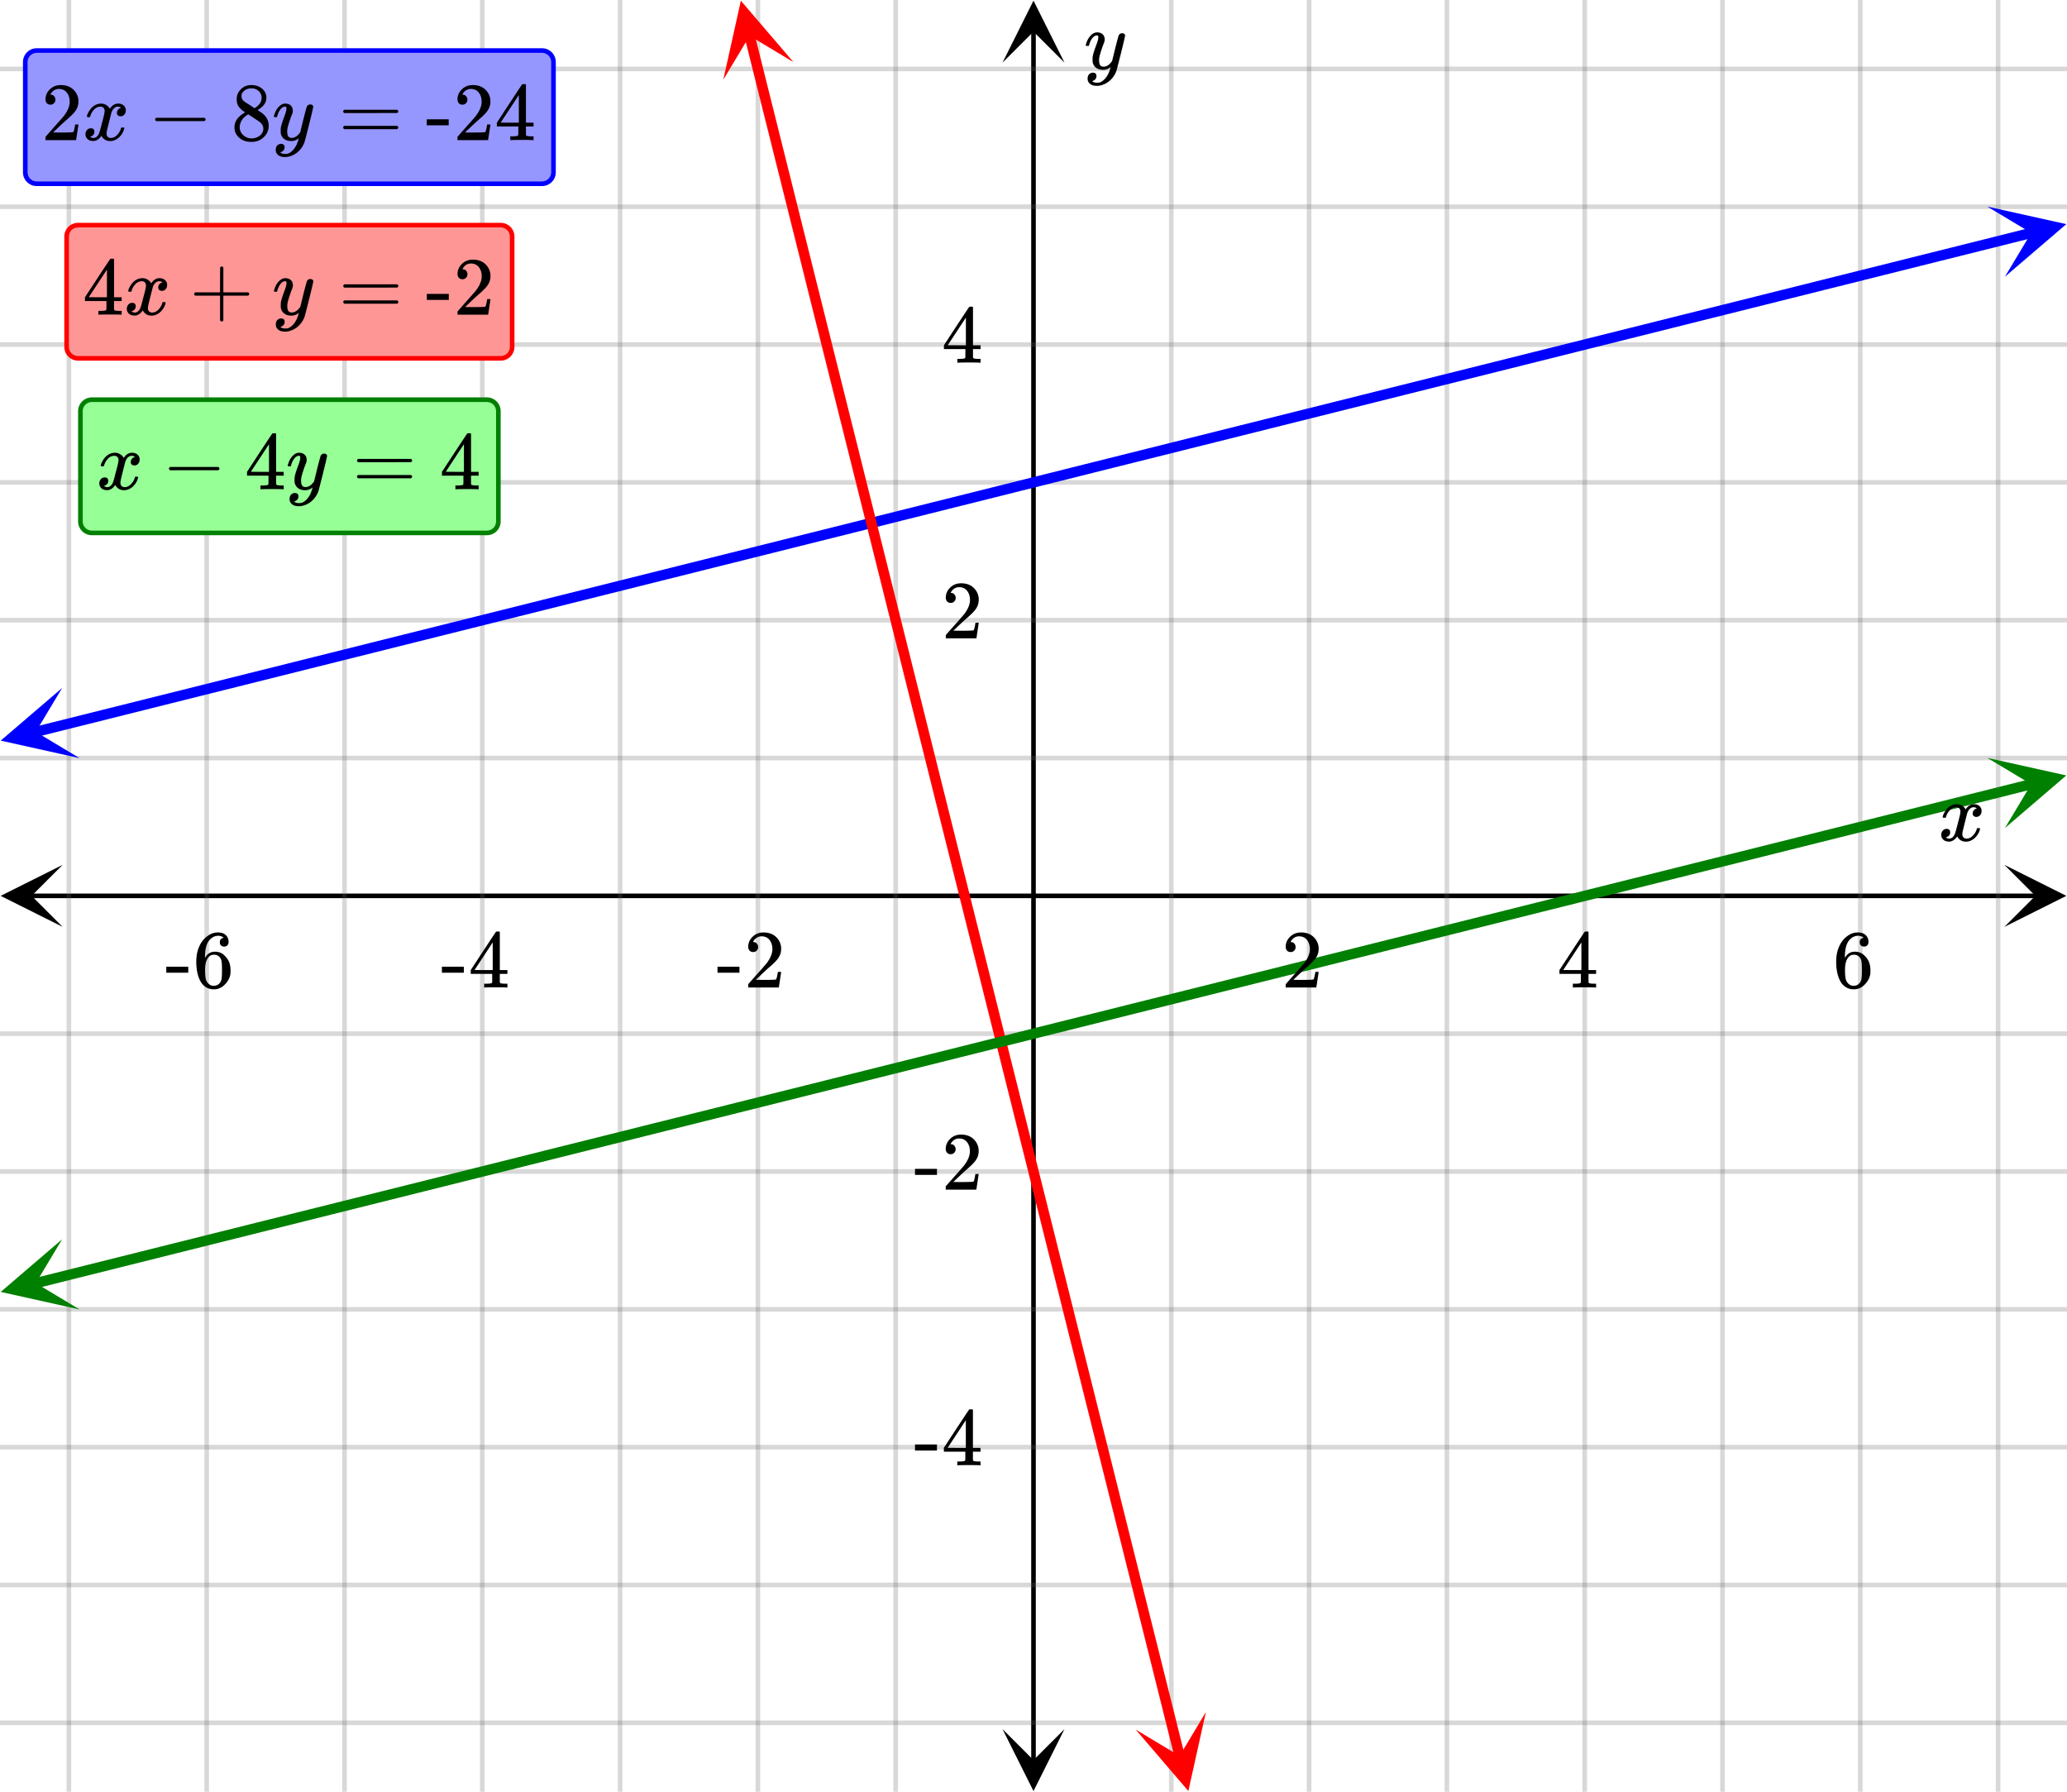 <svg xmlns="http://www.w3.org/2000/svg" width="450" height="390" viewBox="0 0 450 390"><defs><clipPath id="a"><path d="M.137 188.25H14V202H.137zm0 0"/></clipPath><clipPath id="b"><path d="M436.363 188.25H450V202h-13.637zm0 0"/></clipPath><clipPath id="c"><path d="M218.25 376H232v13.863h-13.75zm0 0"/></clipPath><clipPath id="d"><path d="M218.25 0H232v13.637h-13.75zm0 0"/></clipPath><clipPath id="e"><path d="M0 149h18v17H0zm0 0"/></clipPath><clipPath id="f"><path d="M-1.758 153.57l34.38-8.593 8.597 34.378-34.383 8.598zm0 0"/></clipPath><clipPath id="g"><path d="M432 44h18v17h-18zm0 0"/></clipPath><clipPath id="h"><path d="M432.656 44.969l34.38-8.594 8.597 34.379-34.38 8.594zm0 0"/></clipPath><clipPath id="i"><path d="M157 0h16v18h-16zm0 0"/></clipPath><clipPath id="j"><path d="M168.93-1.758l8.593 34.38-34.378 8.597-8.598-34.383zm0 0"/></clipPath><clipPath id="k"><path d="M247 372h16v18h-16zm0 0"/></clipPath><clipPath id="l"><path d="M262.531 372.656l8.594 34.38-34.379 8.597-8.594-34.38zm0 0"/></clipPath><clipPath id="m"><path d="M0 269h18v17H0zm0 0"/></clipPath><clipPath id="n"><path d="M-1.758 273.57l34.38-8.593 8.597 34.378-34.383 8.598zm0 0"/></clipPath><clipPath id="o"><path d="M432 164h18v17h-18zm0 0"/></clipPath><clipPath id="p"><path d="M432.656 164.969l34.38-8.594 8.597 34.379-34.38 8.594zm0 0"/></clipPath></defs><path fill="#fff" d="M0 0h450v390H0z"/><path d="M6.75 194.5h436.5v1H6.75zm0 0"/><g clip-path="url(#a)"><path d="M13.637 188.25L.137 195l13.5 6.75-6.75-6.75zm0 0"/></g><g clip-path="url(#b)"><path d="M436.363 188.25l13.5 6.75-13.5 6.75 6.75-6.75zm0 0"/></g><path d="M255 0v390M285 0v390M315 0v390M345 0v390M375 0v390M405 0v390M435 0v390M195 0v390M165 0v390M135 0v390M105 0v390M75 0v390M45 0v390M15 0v390"/><path d="M255.5 0v390c0 .277-.223.5-.5.5a.498.498 0 0 1-.5-.5V0c0-.277.223-.5.5-.5s.5.223.5.5zm30 0v390c0 .277-.223.5-.5.5a.498.498 0 0 1-.5-.5V0c0-.277.223-.5.5-.5s.5.223.5.5zm30 0v390c0 .277-.223.5-.5.5a.498.498 0 0 1-.5-.5V0c0-.277.223-.5.5-.5s.5.223.5.5zm30 0v390c0 .277-.223.5-.5.5a.498.498 0 0 1-.5-.5V0c0-.277.223-.5.5-.5s.5.223.5.5zm30 0v390c0 .277-.223.5-.5.5a.498.498 0 0 1-.5-.5V0c0-.277.223-.5.5-.5s.5.223.5.5zm30 0v390c0 .277-.223.5-.5.5a.498.498 0 0 1-.5-.5V0c0-.277.223-.5.5-.5s.5.223.5.5zm30 0v390c0 .277-.223.5-.5.5a.498.498 0 0 1-.5-.5V0c0-.277.223-.5.5-.5s.5.223.5.5zm-240 0v390c0 .277-.223.5-.5.5a.498.498 0 0 1-.5-.5V0c0-.277.223-.5.5-.5s.5.223.5.5zm-30 0v390c0 .277-.223.5-.5.5a.498.498 0 0 1-.5-.5V0c0-.277.223-.5.5-.5s.5.223.5.5zm-30 0v390c0 .277-.223.5-.5.5a.498.498 0 0 1-.5-.5V0c0-.277.223-.5.5-.5s.5.223.5.5zm-30 0v390c0 .277-.223.5-.5.5a.498.498 0 0 1-.5-.5V0c0-.277.223-.5.5-.5s.5.223.5.5zm-30 0v390c0 .277-.223.5-.5.5a.498.498 0 0 1-.5-.5V0c0-.277.223-.5.5-.5s.5.223.5.5zm-30 0v390c0 .277-.223.5-.5.5a.498.498 0 0 1-.5-.5V0c0-.277.223-.5.5-.5s.5.223.5.5zm-30 0v390c0 .277-.223.5-.5.5a.498.498 0 0 1-.5-.5V0c0-.277.223-.5.5-.5s.5.223.5.5zm0 0" fill="#666" fill-opacity=".251"/><path d="M224.5 383.25V6.75h1v376.5zm0 0"/><g clip-path="url(#c)"><path d="M218.25 376.363l6.75 13.5 6.75-13.5-6.75 6.75zm0 0"/></g><g clip-path="url(#d)"><path d="M218.25 13.637L225 .137l6.75 13.5-6.75-6.75zm0 0"/></g><path d="M0 165h450M0 135h450M0 105h450M0 75h450M0 45h450M0 15h450M0 225h450M0 255h450M0 285h450M0 315h450M0 345h450M0 375h450"/><path d="M0 164.5h450c.277 0 .5.223.5.5s-.223.5-.5.5H0a.498.498 0 0 1-.5-.5c0-.277.223-.5.5-.5zm0-30h450c.277 0 .5.223.5.5s-.223.5-.5.5H0a.498.498 0 0 1-.5-.5c0-.277.223-.5.5-.5zm0-30h450c.277 0 .5.223.5.5s-.223.5-.5.5H0a.498.498 0 0 1-.5-.5c0-.277.223-.5.5-.5zm0-30h450c.277 0 .5.223.5.5s-.223.5-.5.5H0a.498.498 0 0 1-.5-.5c0-.277.223-.5.5-.5zm0-30h450c.277 0 .5.223.5.5s-.223.5-.5.5H0a.498.498 0 0 1-.5-.5c0-.277.223-.5.5-.5zm0-30h450c.277 0 .5.223.5.5s-.223.5-.5.5H0a.498.498 0 0 1-.5-.5c0-.277.223-.5.5-.5zm0 210h450c.277 0 .5.223.5.5s-.223.5-.5.5H0a.498.498 0 0 1-.5-.5c0-.277.223-.5.5-.5zm0 30h450c.277 0 .5.223.5.5s-.223.5-.5.5H0a.498.498 0 0 1-.5-.5c0-.277.223-.5.5-.5zm0 30h450c.277 0 .5.223.5.5s-.223.5-.5.5H0a.498.498 0 0 1-.5-.5c0-.277.223-.5.5-.5zm0 30h450c.277 0 .5.223.5.5s-.223.5-.5.5H0a.498.498 0 0 1-.5-.5c0-.277.223-.5.5-.5zm0 30h450c.277 0 .5.223.5.5s-.223.5-.5.5H0a.498.498 0 0 1-.5-.5c0-.277.223-.5.5-.5zm0 30h450c.277 0 .5.223.5.5s-.223.5-.5.5H0a.498.498 0 0 1-.5-.5c0-.277.223-.5.5-.5zm0 0" fill="#666" fill-opacity=".251"/><path d="M7.367 158.25l2.918-.73.274 1.09-.274-1.09 5.836-1.461.274 1.093-.274-1.093 2.918-.727h-.004.004l2.914-.73.274 1.09-.274-1.09 2.918-.73 2.918-.727 2.918-.73.273 1.089-.273-1.09 2.918-.73.273 1.093-.273-1.093 2.918-.73 2.918-.727 2.918-.73.273 1.089-.273-1.09 5.836-1.46.27 1.093-.27-1.094 2.914-.726 2.918-.73.273 1.089-.273-1.09 2.918-.73 2.918-.727 2.918-.73.273 1.09-.273-1.09 5.836-1.461.273 1.093-.273-1.093 2.918-.727 2.918-.73.273 1.09-.273-1.09 2.918-.73 2.918-.727-.004-.004.004.004 2.914-.73.273 1.089-.273-1.09 5.836-1.46 2.918-.727 2.918-.73.273 1.089-.273-1.09 2.918-.73.273 1.093-.273-1.093 2.917-.73 2.918-.727 2.918-.73.27 1.09-.27-1.09 2.918-.731.27 1.094-.27-1.094 2.914-.727v-.004.004l2.918-.73.274 1.09-.274-1.09 5.836-1.461 2.918-.727 2.918-.73.274 1.09-.274-1.09 5.836-1.461.274 1.094-.274-1.094 2.918-.727h-.004.004l2.918-.73.27 1.09-.27-1.09 2.914-.73 2.918-.727.274 1.09-.274-1.09 5.836-1.461.274 1.09-.274-1.09 2.918-.73 2.918-.727 2.918-.73.273 1.09-.273-1.09 5.836-1.462.273 1.094-.273-1.094 2.918-.726h-.004.004l2.914-.73.273 1.09-.273-1.09 2.918-.731 2.918-.727.273 1.09-.273-1.09 8.754-2.191.273 1.094-.273-1.094 2.918-.727 2.918-.73.273 1.09-.273-1.09 5.836-1.461.27 1.094-.27-1.094 2.914-.727 2.918-.73.273 1.09-.273-1.09 2.918-.73 2.918-.727 2.918-.73.273 1.09-.273-1.09 5.836-1.462.273 1.094-.273-1.094 2.918-.726 2.918-.73.273 1.09-.273-1.09 2.917-.731h-.003.004l2.917-.727.27 1.09-.27-1.09 2.915-.73 5.835-1.461.274 1.094-.274-1.094 2.918-.727 2.918-.73.274 1.09-.274-1.09 5.836-1.461.274 1.094-.274-1.094 2.918-.727 2.918-.73.27 1.09-.27-1.09 2.918-.73 2.914-.727 8.754-2.191 2.918-.727 8.754-2.191 2.918-.727 2.918-.73 2.914-.73 2.918-.727 8.754-2.192 2.918-.726 8.754-2.192 2.918-.726 2.914-.73 2.918-.731 2.918-.727 8.754-2.191 2.918-.727 8.754-2.191 2.914-.727 5.836-1.46 2.918-.727 8.753-2.192 2.918-.726 5.836-1.461 2.918-.727 2.914-.73 5.836-1.461 2.918-.727.274 1.09-.274-1.09 5.836-1.46.274 1.093-.274-1.094 2.918-.73 2.918-.727 2.918-.73.27 1.09-.27-1.09 2.918-.73h-.004.004l2.914-.727.274 1.09-.274-1.09 5.836-1.461.274 1.09-.274-1.09 2.918-.73 2.918-.727.274 1.09-.274-1.09 8.754-2.192.273 1.094-.273-1.094 2.918-.726h-.004.004l2.918-.73.27 1.09-.27-1.09 2.914-.731 2.918-.727a1.126 1.126 0 0 1 1.367.817 1.127 1.127 0 0 1-.82 1.363l-2.918.73-.274-1.09.274 1.09-5.836 1.461-.274-1.093.274 1.093-2.918.727h.004-.004l-2.914.73-.274-1.09.274 1.09-2.918.73-2.918.727-2.918.73-.273-1.089.273 1.09-5.836 1.46-.273-1.093.273 1.094-2.918.726-2.918.73-.273-1.089.273 1.09-5.836 1.46-.27-1.093.27 1.094-2.914.726-5.836 1.461-.273-1.093.273 1.093-2.918.727-2.918.73-.273-1.09.273 1.09-5.836 1.461-2.918.727-5.836 1.46-2.918.727-2.914.73-5.836 1.462-2.918.726-8.753 2.192-2.918.726-5.836 1.461-2.914.727-8.754 2.191-2.918.727-8.754 2.191-2.918.727-2.918.73-2.914.73-2.918.727-8.754 2.192-2.918.726-8.754 2.192-2.918.726-2.914.73-2.918.731-2.918.727-8.754 2.191-2.918.727-8.754 2.191-.27-1.094.27 1.094-2.914.727-2.918.73-.273-1.09.273 1.09-2.918.73-2.918.727-.273-1.09.273 1.09-8.754 2.192-.273-1.094.273 1.094-2.918.726-2.918.73-.273-1.09.273 1.09-2.917.731h.003-.004l-2.917.727-.27-1.09.27 1.09-2.915.73-2.917.73-.274-1.09.274 1.09-2.918.731-2.918.727-2.918.73-.274-1.09.274 1.09-5.836 1.461-.274-1.094.274 1.094-2.918.727-2.918.73-.27-1.09.27 1.09-2.918.73h.004-.004l-2.914.727-.274-1.09.274 1.09-8.754 2.191-.274-1.093.274 1.093-2.918.727-2.918.73-.274-1.09.274 1.09-5.836 1.461-.274-1.093.274 1.093-2.918.727h.004-.004l-2.918.73-.27-1.09.27 1.09-2.914.73-2.918.727-2.918.73-.273-1.089.273 1.09-5.836 1.46-.273-1.093.273 1.094-2.918.726-2.918.73-.273-1.089.273 1.09-5.836 1.46-.273-1.093.273 1.094-2.918.726h.004-.004l-2.914.73-.273-1.089.273 1.09-2.918.73-2.918.727-.273-1.09.273 1.09-8.754 2.191-2.918.727-.273-1.09.273 1.09-8.754 2.191-.27-1.093.27 1.093-2.914.727-.273-1.09.273 1.09-5.836 1.46-2.918.727-.273-1.09.273 1.09-5.835 1.461-.274-1.093.273 1.093-2.917.73-2.918.727-.274-1.09.274 1.09-5.836 1.461h.004-.004l-2.918.727-.27-1.09.27 1.09-2.914.73-5.836 1.461-2.918.727-.274-1.09.274 1.09-2.918.73-.274-1.09.274 1.09-5.836 1.461-.274-1.094.274 1.094-2.918.727-5.836 1.46h.004-.004l-2.914.727-.274-1.09.274 1.09-2.918.73-.274-1.09.274 1.09-5.836 1.462-2.918.726-.273-1.09.273 1.09-8.754 2.192-.273-1.094.273 1.094-2.918.726h.004-.004l-2.918.73-.27-1.09.27 1.09-2.914.731-2.918.727a1.126 1.126 0 0 1-1.367-.817 1.127 1.127 0 0 1 .82-1.363zm0 0" fill="#00f"/><g clip-path="url(#e)"><g clip-path="url(#f)" clip-rule="evenodd"><path d="M13.523 149.754L.153 161.21l17.19 3.82-9.55-5.73zm0 0" fill="#00f"/></g></g><g clip-path="url(#g)"><g clip-path="url(#h)" clip-rule="evenodd"><path d="M432.656 44.969l17.192 3.82-13.371 11.457 5.73-9.547zm0 0" fill="#00f"/></g></g><path d="M164.25 7.367l1.258 5.031.629 2.512.629 2.516-1.09.273 1.09-.273.629 2.515-1.09.274 1.09-.274.628 2.516-1.09.273 1.09-.273.63 2.516.628 2.511-1.09.274 1.09-.274 1.258 5.032-1.094.273 1.094-.273 1.887 7.547-1.094.269 1.094-.27.629 2.512 2.515 10.063-1.093.27 1.093-.27.625 2.511.63 2.516-1.09.273 1.09-.273 1.257 5.031-1.09.274 1.09-.274 1.258 5.032.629 2.511 1.258 5.032-1.09.273 1.09-.273 1.257 5.03-1.09.27 1.09-.27.63 2.513 2.515 10.062-1.094.273 1.094-.273.629 2.512 2.515 10.062-1.093.274 1.093-.274.625 2.516.63 2.512.628 2.515-1.09.274 1.09-.274 1.887 7.547.629 2.512 1.887 7.547-1.09.273 1.09-.273 1.257 5.03.63 2.513-1.09.273 1.09-.273 1.257 5.03-1.094.274 1.094-.273 1.258 5.031-1.094.27 1.094-.27.629 2.512.629 2.515-1.094.274 1.094-.274 1.886 7.547-1.093.274 1.093-.274.625 2.512h.004-.004l.63 2.516-1.09.273 1.09-.273 1.257 5.03-1.09.274 1.09-.273 1.258 5.031-1.09.27 1.09-.27.629 2.512 1.258 5.031-1.09.274 1.09-.274 1.258 5.031-1.09.27 1.09-.27.628 2.512.63 2.516-1.09.273 1.09-.273 1.257 5.031-1.094.273 1.094-.273 1.258 5.031-1.094.27 1.094-.274 1.887 7.547-1.094.274 1.094-.274 1.257 5.031-1.093.27 1.094-.27.625 2.512c.003 0 .003 0 0 0l.628 2.516-1.09.273 1.09-.273 1.258 5.031-1.09.274 1.09-.274.63 2.516.628 2.511.629 2.516-1.09.273 1.09-.273 1.258 5.031-1.09.274 1.09-.274 1.258 5.032-1.09.27 1.09-.27.628 2.511.63 2.516-1.09.273 1.09-.273 1.886 7.547-1.094.27 1.094-.27.629 2.511 1.258 5.032-1.094.273 1.094-.273 1.258 5.031.625 2.512h.004-.004l.629 2.515-1.09.274 1.09-.274 1.886 7.547-1.09.274 1.09-.274.63 2.516.628 2.512 1.258 5.03-1.09.274 1.09-.273.629 2.515-1.09.274 1.09-.274.629 2.516.629 2.512-1.09.273 1.09-.273 2.515 10.062-1.094.274 1.094-.274.63 2.516-1.095.27 1.094-.27.629 2.512 1.258 5.03-1.094.274 1.094-.273 1.258 5.031v-.004.004l.625 2.512-1.09.273 1.09-.273.629 2.515-1.09.274 1.09-.274 1.886 7.547-1.09.274 1.09-.274.63 2.512 1.257 5.031-1.09.274 1.09-.274.629 2.516-1.09.273 1.09-.273 1.258 5.031v-.004.004l.629 2.512-1.09.273 1.09-.273 2.515 10.062-1.094.27 1.094-.27.63 2.512 1.257 5.031-1.094.274 1.094-.274 1.258 5.032.625 2.515.004-.004-.004.004.629 2.512a1.126 1.126 0 0 1-.817 1.367 1.127 1.127 0 0 1-1.363-.82l-.629-2.516 1.09-.273-1.09.273-.629-2.515-.629-2.512-1.258-5.031 1.09-.274-1.09.274-.628-2.516 1.09-.273-1.09.273-.63-2.516-.628-2.511 1.09-.274-1.09.274-2.516-10.063 1.094-.273-1.094.273-.629-2.515 1.094-.27-1.094.27-.629-2.512-1.257-5.031 1.093-.274-1.094.274-1.257-5.032v.004-.004l-.625-2.511 1.09-.274-1.09.274-.63-2.516 1.09-.274-1.09.274-1.886-7.547 1.09-.273-1.09.273-.629-2.516-.629-2.511-.629-2.516 1.09-.273-1.09.273-.629-2.516 1.09-.273-1.09.273-1.257-5.03v.003-.004l-.63-2.512 1.09-.273-1.09.274-2.515-10.063 1.094-.273-1.094.273-.629-2.512-1.258-5.031 1.094-.273-1.094.273-1.257-5.031-.625-2.516-.004.004.004-.004-.63-2.512 1.09-.273-1.09.273-.628-2.515 1.09-.274-1.09.274-1.258-5.031 1.09-.274-1.09.274-.629-2.516-.629-2.512-1.258-5.031 1.09-.273-1.09.273-.629-2.516 1.09-.273-1.09.273-1.257-5.03-.63-2.513 1.09-.273-1.09.273-1.257-5.03 1.094-.274-1.094.273-1.258-5.031 1.094-.27-1.094.27-.629-2.512-.629-2.515 1.094-.274-1.094.274-1.886-7.547 1.093-.274-1.093.274-.625-2.512h-.004.004l-.63-2.516 1.09-.273-1.09.273-1.257-5.03 1.09-.274-1.09.273-1.258-5.031 1.09-.27-1.09.27-.629-2.512-1.258-5.031 1.09-.274-1.09.274-1.258-5.031 1.09-.27-1.09.27-.628-2.512-.63-2.516 1.09-.273-1.09.273-1.257-5.031 1.094-.273-1.094.273-1.258-5.031 1.094-.27-1.094.274-1.887-7.547 1.094-.274-1.094.274-1.257-5.031 1.093-.27-1.094.27-.625-2.512c-.003 0-.003 0 0 0l-.628-2.516 1.09-.273-1.09.273-1.258-5.031 1.09-.274-1.09.274-.63-2.516-.628-2.511-.629-2.516 1.09-.273-1.09.273-1.258-5.031 1.09-.274-1.09.274-1.258-5.032 1.09-.27-1.09.27-.628-2.511-.63-2.516 1.09-.273-1.09.273-1.886-7.547 1.094-.27-1.094.27-.629-2.511-.629-2.516 1.094-.274-1.094.274-1.887-7.547-.625-2.512-.629-2.515 1.09-.274-1.09.274-2.515-10.063v.004-.004l-.63-2.512 1.09-.273-1.09.273-1.886-7.546 1.09-.274-1.09.274-.629-2.516-.629-2.512-3.144-12.578 1.094-.27-1.094.27-.629-2.512-2.516-10.062-.625-2.512h-.004.004l-.629-2.515 1.09-.274-1.09.274-1.886-7.547-.63-2.512 1.09-.273-1.09.273-1.886-7.547 1.09-.273-1.09.273-1.258-5.031 1.09-.27-1.09.27-.629-2.512-1.257-5.031 1.093-.274-1.093.274-1.258-5.031 1.094-.27-1.094.27-.63-2.512-1.257-5.031 1.094-.274-1.094.274-1.258-5.032-.625-2.515 1.09-.27-1.09.27-.629-2.512a1.126 1.126 0 0 1 .817-1.367 1.127 1.127 0 0 1 1.363.82zm0 0" fill="red"/><g clip-path="url(#i)"><g clip-path="url(#j)" clip-rule="evenodd"><path d="M172.746 13.523L161.29.153l-3.82 17.19 5.73-9.55zm0 0" fill="red"/></g></g><g clip-path="url(#k)"><g clip-path="url(#l)" clip-rule="evenodd"><path d="M262.531 372.656l-3.82 17.192-11.457-13.371 9.547 5.73zm0 0" fill="red"/></g></g><path d="M7.367 278.25l2.918-.73.274 1.09-.274-1.09 5.836-1.461.274 1.093-.274-1.093 2.918-.727 2.914-.73 2.918-.73 2.918-.727 8.754-2.192.273 1.094-.273-1.094 2.918-.726.273 1.09-.273-1.09 8.754-2.192.27 1.094-.27-1.094 2.914-.726 5.836-1.461.273 1.093-.273-1.093 2.918-.727.273 1.09-.273-1.09 8.754-2.191.273 1.093-.273-1.093 2.918-.727 5.836-1.46h-.004.004l2.918-.727.27 1.09-.27-1.09 2.914-.73.273 1.089-.273-1.09 5.836-1.46 2.918-.727 8.753-2.192.274 1.094-.274-1.094 2.918-.726 2.918-.73.27 1.09-.27-1.09 2.918-.731.27 1.094-.27-1.094 2.914-.727v-.004.004l2.918-.73.274 1.09-.274-1.09 5.836-1.461 2.918-.727 2.918-.73.274 1.09-.274-1.09 5.836-1.461 2.918-.727.27 1.09-.27-1.09 2.918-.73 2.914-.73 2.918-.727c0-.004 0-.004 0 0l2.918-.73.274 1.09-.274-1.09 5.836-1.462 2.918-.726 2.918-.73.273 1.09-.273-1.09 5.836-1.462 2.918-.726.27 1.09-.27-1.09 2.914-.73.273 1.09-.273-1.09 2.918-.731 2.918-.727 2.918-.73.273 1.09-.273-1.09 5.836-1.461 2.918-.727.273 1.09-.273-1.09 8.754-2.191h-.004.004l2.914-.727.273 1.09-.273-1.09 5.836-1.46 2.918-.727 2.918-.73.273 1.09-.273-1.09 5.836-1.462 2.918-.726.273 1.09-.273-1.09 2.918-.73.273 1.09-.273-1.09 2.917-.731h-.003.004l2.917-.727-.003-.004.003.004 2.915-.73.273 1.09-.273-1.09 5.835-1.461 2.918-.727.274 1.09-.274-1.09 8.754-2.191 2.918-.727.274 1.09-.274-1.09 2.918-.73h-.004.004l2.918-.73.27 1.093-.27-1.093 2.914-.727v-.004.004l2.918-.73.274 1.09-.274-1.09 5.836-1.461 2.918-.727.274 1.09-.274-1.09 5.836-1.46.274 1.093-.274-1.094 2.918-.73 2.918-.727.27 1.09-.27-1.09 2.918-.73h-.004.004l2.914-.73 2.918-.727.274 1.09-.274-1.09 5.836-1.461.273 1.09-.273-1.09 2.918-.73 2.918-.727.273 1.09-.273-1.09 5.836-1.461.273 1.093-.273-1.093 2.918-.73 2.918-.727.27 1.09-.27-1.09 2.914-.73 2.918-.731 2.918-.727.273 1.09-.273-1.09 5.836-1.46.273 1.093-.273-1.094 2.918-.73 2.918-.727.273 1.09-.273-1.09 8.754-2.191.27 1.093-.27-1.093 2.914-.727 2.918-.73.273 1.09-.273-1.09 2.918-.73 2.918-.727.273 1.09-.273-1.09 5.836-1.461.273 1.093-.274-1.093 2.918-.73 2.918-.727.274 1.09-.274-1.09 5.836-1.461h-.004.004l2.918-.727.27 1.09-.27-1.09 2.914-.73 2.918-.73.274 1.09-.274-1.09 2.918-.731 2.918-.727.274 1.09-.274-1.09 8.754-2.191.274 1.094-.274-1.094 2.918-.727 2.918-.73.27 1.09-.27-1.09 2.918-.73h-.004.004l2.914-.727.274 1.09-.274-1.09 5.836-1.461.274 1.09-.274-1.09 2.918-.73 2.918-.727.274 1.09-.274-1.09 8.754-2.192.273 1.094-.273-1.094 2.918-.726h-.004.004l2.918-.73.27 1.09-.27-1.09 2.914-.731 2.918-.727a1.126 1.126 0 0 1 1.367.817 1.127 1.127 0 0 1-.82 1.363l-2.918.73-.274-1.09.274 1.09-5.836 1.461-.274-1.093.274 1.093-2.918.727h.004-.004l-2.914.73-.274-1.09.274 1.09-2.918.73-2.918.727-2.918.73-.273-1.089.273 1.09-5.836 1.46-.273-1.093.273 1.094-2.918.726-2.918.73-.273-1.089.273 1.09-5.836 1.46-.27-1.093.27 1.094-2.914.726-2.918.73-.273-1.089.273 1.09-2.918.73-.273-1.093.273 1.093-2.918.727-2.918.73-.273-1.09.273 1.09-5.836 1.461-.273-1.093.273 1.093-2.918.727-2.918.73-.273-1.09.273 1.09-2.918.73-2.918.727.004.004-.004-.004-2.914.73-.273-1.089.273 1.09-5.836 1.46-.273-1.093.273 1.094-2.918.726-2.918.73-.273-1.089.273 1.09-5.835 1.46-.274-1.093.274 1.094-2.918.726-2.918.73-.27-1.09.27 1.09-2.918.731-.27-1.094.27 1.094-2.914.727v.004-.004l-2.918.73-.274-1.09.274 1.09-5.836 1.461-.274-1.094.274 1.094-2.918.727-2.918.73-.274-1.09.274 1.09-5.836 1.461-2.918.727-.27-1.09.27 1.09-2.918.73h.004-.004l-2.914.73-.274-1.093.274 1.094-2.918.726c0 .004 0 .004 0 0l-2.918.73-.274-1.09.274 1.09-5.836 1.462-.274-1.094.274 1.094-2.918.726-2.918.73-.273-1.09.273 1.09-2.918.731-.273-1.094.273 1.094-2.918.73-2.918.727-.27-1.09.27 1.09-2.914.73-2.918.731-.273-1.094.273 1.094-2.918.727-2.918.73-.273-1.09.273 1.09-5.836 1.461-2.918.727-.273-1.09.273 1.09-5.836 1.46-.273-1.093.273 1.094-2.918.73h.004-.004l-2.914.727-.273-1.09.273 1.09-5.836 1.46-2.918.727-2.918.73-.273-1.09.273 1.09-5.836 1.462-2.918.726-.273-1.09.273 1.09-2.918.73-.273-1.09.273 1.09-2.917.731h.003-.004l-2.917.727.003.004-.003-.004-2.915.73-.273-1.09.273 1.09-5.835 1.461-2.918.727-.274-1.09.274 1.09-8.754 2.191-2.918.727-.274-1.09.274 1.09-5.836 1.46-2.914.727v.004-.004l-2.918.73-.274-1.09.274 1.09-5.836 1.461-2.918.727-.274-1.09.274 1.09-2.918.73-.274-1.09.274 1.09-5.836 1.461-2.918.727-.27-1.09.27 1.09-2.918.73-2.914.73-2.918.727-.274-1.09.274 1.09-8.754 2.192-2.918.726-.273-1.09.273 1.09-8.754 2.192-2.918.726-.27-1.09.27 1.09-2.914.73-2.918.731-2.918.727-.273-1.09.273 1.09-8.754 2.191-2.918.727-.273-1.09.273 1.09-8.754 2.191-.27-1.093.27 1.093-2.914.727-2.918.73-.273-1.09.273 1.09-2.918.73-2.918.727-5.835 1.461-.274-1.093.273 1.093-2.917.73-2.918.727-2.918.73-.274-1.09.274 1.09-2.918.731-2.918.727-.27-1.09.27 1.09-2.914.73-5.836 1.461-.274-1.094.274 1.094-2.918.727-5.836 1.46-.274-1.093.274 1.094-2.918.73-.274-1.094.274 1.094-2.918.727-5.836 1.46-.27-1.093.27 1.094-2.914.726v.004-.004l-5.836 1.461-.274-1.09.274 1.09-2.918.73-.274-1.093.274 1.094-2.918.726-8.754 2.192-2.918.726h.004-.004l-2.918.73-.27-1.09.27 1.09-2.914.731-.273-1.094.273 1.094-2.918.727a1.126 1.126 0 0 1-1.367-.817 1.127 1.127 0 0 1 .82-1.363zm0 0" fill="green"/><g clip-path="url(#m)"><g clip-path="url(#n)" clip-rule="evenodd"><path d="M13.523 269.754L.153 281.21l17.19 3.82-9.55-5.73zm0 0" fill="green"/></g></g><g clip-path="url(#o)"><g clip-path="url(#p)" clip-rule="evenodd"><path d="M432.656 164.969l17.192 3.82-13.371 11.457 5.73-9.547zm0 0" fill="green"/></g></g><path d="M423.047 178c-.074-.074-.11-.14-.11-.203.051-.324.239-.738.563-1.25.563-.844 1.27-1.332 2.125-1.469.168-.02.293-.031.375-.031.418 0 .8.105 1.156.32.356.215.61.48.766.805.156-.2.254-.324.297-.375.437-.5.949-.75 1.531-.75.488 0 .887.14 1.195.422.309.281.461.625.461 1.031 0 .375-.105.688-.32.938-.215.25-.492.375-.836.375a.814.814 0 0 1-.563-.196.67.67 0 0 1-.218-.523c0-.551.3-.934.906-1.14 0-.013-.066-.052-.203-.126-.113-.074-.285-.11-.516-.11a.936.936 0 0 0-.344.048c-.457.187-.796.582-1.015 1.187-.031.094-.203.762-.516 2.008-.312 1.246-.48 1.945-.5 2.101a2.243 2.243 0 0 0-.062.532c0 .293.082.52.25.687.168.168.39.25.672.25.5 0 .957-.215 1.367-.64.41-.426.691-.895.836-1.407.031-.125.066-.195.101-.21.035-.016.133-.024.29-.024.23 0 .343.047.343.14 0 .012-.015.079-.047.204-.199.738-.613 1.386-1.25 1.937-.562.45-1.156.672-1.781.672-.844 0-1.48-.379-1.906-1.14-.356.542-.801.902-1.344 1.078a1.76 1.76 0 0 1-.469.047c-.687 0-1.176-.25-1.469-.75a1.322 1.322 0 0 1-.187-.72c0-.355.11-.66.328-.913a1.05 1.05 0 0 1 .828-.383c.52 0 .781.254.781.766 0 .437-.214.761-.64.968-.02.012-.05.024-.086.04a1.046 1.046 0 0 0-.094.046c-.027.016-.043.024-.055.024l-.046.015c0 .031.09.082.265.156.145.063.301.094.469.094.438 0 .813-.27 1.125-.812.125-.219.355-1 .688-2.344.074-.27.152-.574.242-.914.09-.34.152-.598.195-.774.043-.175.066-.285.078-.328.063-.324.094-.558.094-.703 0-.281-.078-.508-.235-.68-.156-.171-.375-.257-.656-.257-.543 0-1.011.207-1.406.625a3.462 3.462 0 0 0-.828 1.437c-.02.106-.047.168-.078.188-.031.02-.13.031-.297.031zm0 0M280.984 207.23c.329 0 .579-.109.782-.328.203-.203.296-.453.296-.75a1.13 1.13 0 0 0-.28-.765.907.907 0 0 0-.735-.328c-.047 0-.078 0-.078-.016s.015-.047.047-.11c.046-.078.078-.14.109-.187.438-.625 1-.937 1.688-.937.75 0 1.328.265 1.734.796.422.532.625 1.204.625 1.985 0 .922-.39 1.922-1.203 3.015-.375.47-1.219 1.422-2.516 2.875-1 1.125-1.5 1.704-1.515 1.72-.032.03-.032.171-.032.405v.344h6.672v-.047l.5-3.297v-.062h-.719v.062c-.109.672-.203 1.094-.25 1.22-.062.234-.125.359-.171.374-.125.063-1.125.094-3.016.094l-1.36-.016 1.063-1.015a46.51 46.51 0 0 1 1.797-1.657c1.015-.875 1.703-1.562 2.031-2.062.422-.61.625-1.266.625-1.969 0-.172 0-.375-.031-.594a3.58 3.58 0 0 0-1.25-2.187c-.672-.563-1.531-.828-2.563-.828-.921 0-1.703.297-2.359.922-.64.61-.969 1.36-.969 2.218 0 .313.094.579.281.797.188.22.454.328.797.328zm0 0M347.313 214.95h.171v-.829h-.53c-.579-.016-.923-.062-1.017-.14a.417.417 0 0 1-.109-.22V211.98h1.656v-.828h-1.656v-8.28l-.11-.11h-.327c-.235 0-.36.015-.375.031-.032.016-.954 1.406-2.797 4.203l-2.719 4.156v.828h4.672v.891c0 .625-.016.953-.016.984-.062.094-.125.157-.219.172-.125.047-.437.078-.953.094h-.562v.828h.156c.172-.031.985-.047 2.422-.047 1.375 0 2.156.016 2.313.047zm-3.032-3.798h-1.984l-1.969-.015 3.953-6zm0 0M405.719 204.121c-.563.11-.844.422-.844.969 0 .297.078.531.25.687a.98.98 0 0 0 .703.266c.281 0 .516-.094.688-.281.171-.172.265-.422.265-.719 0-.64-.219-1.156-.64-1.531-.422-.375-.985-.547-1.688-.547-.75 0-1.453.219-2.11.672-.812.547-1.452 1.297-1.906 2.281-.453.969-.687 2.094-.687 3.39 0 1.907.36 3.422 1.063 4.547.53.782 1.25 1.266 2.125 1.438.187.031.39.047.625.047.28 0 .515-.016.718-.063.625-.14 1.203-.468 1.719-1.015.61-.625.969-1.282 1.125-2 .063-.235.078-.5.078-.766v-.328c0-.703-.125-1.344-.375-1.922a3.952 3.952 0 0 0-.703-1.016 3.592 3.592 0 0 0-.86-.734c-.421-.234-.906-.344-1.452-.344-.844 0-1.516.36-2 1.078l-.141.235-.031-.063c0-1.656.28-2.859.859-3.64.563-.719 1.266-1.078 2.094-1.078.484.03.86.187 1.125.437zm-.797 4.328c.187.25.297.547.344.906.046.344.078.86.078 1.547v.578c0 .657-.031 1.157-.078 1.5-.047.36-.157.657-.344.907-.328.453-.797.687-1.406.687-.391 0-.735-.125-1.016-.375a2.158 2.158 0 0 1-.625-.922c-.14-.406-.203-1.156-.203-2.218 0-1.313.281-2.25.875-2.844.281-.281.64-.406 1.078-.406.531 0 .969.203 1.297.64zm0 0M156.203 211.73h4.781v-1.312h-4.78zm7.766-4.5c.328 0 .578-.109.781-.328.203-.203.297-.453.297-.75a1.13 1.13 0 0 0-.281-.765.907.907 0 0 0-.735-.328c-.047 0-.078 0-.078-.016s.016-.047.047-.11c.047-.078.078-.14.11-.187.437-.625 1-.937 1.687-.937.75 0 1.328.265 1.734.796.422.532.625 1.204.625 1.985 0 .922-.39 1.922-1.203 3.015-.375.47-1.219 1.422-2.516 2.875-1 1.125-1.5 1.704-1.515 1.72-.031.03-.031.171-.031.405v.344h6.672v-.047l.5-3.297v-.062h-.72v.062c-.109.672-.202 1.094-.25 1.22-.062.234-.124.359-.171.374-.125.063-1.125.094-3.016.094l-1.36-.016 1.063-1.015a46.51 46.51 0 0 1 1.797-1.657c1.016-.875 1.703-1.562 2.031-2.062.422-.61.625-1.266.625-1.969 0-.172 0-.375-.03-.594a3.58 3.58 0 0 0-1.25-2.187c-.673-.563-1.532-.828-2.563-.828-.922 0-1.703.297-2.36.922-.64.61-.968 1.36-.968 2.218 0 .313.093.579.28.797.188.22.454.328.798.328zm0 0M96.203 211.73h4.781v-1.312h-4.78zm14.094 3.22h.172v-.829h-.531c-.579-.016-.922-.062-1.016-.14a.417.417 0 0 1-.11-.22V211.98h1.657v-.828h-1.656v-8.28l-.11-.11h-.328c-.234 0-.36.015-.375.031-.031.016-.953 1.406-2.797 4.203l-2.719 4.156v.828h4.672v.891c0 .625-.015.953-.015.984-.063.094-.125.157-.22.172-.124.047-.437.078-.952.094h-.563v.828h.156c.172-.031.985-.047 2.422-.047 1.375 0 2.157.016 2.313.047zm-3.031-3.798h-1.985l-1.969-.015 3.954-6zm0 0M36.203 211.73h4.781v-1.312h-4.78zm12.5-7.609c-.562.11-.844.422-.844.969 0 .297.078.531.25.687a.98.98 0 0 0 .703.266c.282 0 .516-.094.688-.281.172-.172.266-.422.266-.719 0-.64-.22-1.156-.641-1.531-.422-.375-.984-.547-1.688-.547-.75 0-1.453.219-2.109.672-.812.547-1.453 1.297-1.906 2.281-.453.969-.688 2.094-.688 3.39 0 1.907.36 3.422 1.063 4.547.531.782 1.25 1.266 2.125 1.438.187.031.39.047.625.047.281 0 .516-.016.719-.063.625-.14 1.203-.468 1.718-1.015.61-.625.97-1.282 1.125-2 .063-.235.078-.5.078-.766v-.328c0-.703-.124-1.344-.374-1.922a3.952 3.952 0 0 0-.704-1.016 3.592 3.592 0 0 0-.859-.734c-.422-.234-.906-.344-1.453-.344-.844 0-1.516.36-2 1.078l-.14.235-.032-.063c0-1.656.281-2.859.86-3.64.562-.719 1.265-1.078 2.093-1.078.484.03.86.187 1.125.437zm-.797 4.328c.188.25.297.547.344.906.047.344.078.86.078 1.547v.578c0 .657-.031 1.157-.078 1.5-.047.36-.156.657-.344.907-.328.453-.797.687-1.406.687-.39 0-.734-.125-1.016-.375a2.158 2.158 0 0 1-.625-.922c-.14-.406-.203-1.156-.203-2.218 0-1.313.282-2.25.875-2.844.282-.281.64-.406 1.078-.406.532 0 .97.203 1.297.64zm0 0M244.313 7.234c.175 0 .324.047.445.141.12.094.18.219.18.375s-.293 1.418-.883 3.781c-.59 2.364-.926 3.66-1.008 3.89a4.988 4.988 0 0 1-.938 1.626c-.425.5-.922.89-1.484 1.172-.645.312-1.25.468-1.813.468-.917 0-1.535-.285-1.859-.859-.113-.168-.172-.406-.172-.719 0-.406.11-.722.328-.953.262-.23.528-.343.797-.343.531 0 .797.25.797.75 0 .449-.207.769-.625.968a.84.84 0 0 1-.101.055c-.036.016-.067.027-.086.039a.093.093 0 0 1-.047.016l-.063.03c.043.063.168.142.375.235.2.063.39.094.578.094h.141c.207 0 .363-.012.469-.031.457-.137.89-.442 1.297-.922.406-.48.718-1.05.937-1.719.137-.394.203-.629.203-.703 0-.012-.011-.008-.039.008a.534.534 0 0 0-.101.086c-.45.324-.942.484-1.485.484-.613 0-1.12-.144-1.515-.437-.395-.293-.653-.704-.766-1.235a5.999 5.999 0 0 1-.016-.57c0-.285.012-.508.032-.664.082-.512.359-1.39.828-2.64.261-.708.39-1.204.39-1.485 0-.168-.011-.285-.039-.352-.027-.066-.097-.101-.21-.101h-.094c-.27 0-.532.129-.782.39-.386.387-.683.957-.89 1.72a.197.197 0 0 1-.016.062.288.288 0 0 1-.023.054l-.024.032c-.011.015-.031.023-.062.023h-.485c-.074-.074-.109-.129-.109-.164s.02-.121.063-.258c.25-.844.625-1.496 1.125-1.953.406-.387.832-.578 1.28-.578.5 0 .903.137 1.204.414.3.277.453.66.453 1.148-.02.23-.035.356-.047.375 0 .075-.094.332-.281.782-.488 1.332-.781 2.308-.875 2.921a4.09 4.09 0 0 0-.016.422c0 .457.07.809.211 1.047.14.239.403.36.79.36.28 0 .542-.075.788-.22.246-.144.43-.284.555-.421.125-.137.285-.324.484-.563 0-.011.028-.132.086-.367.059-.234.145-.586.258-1.054.113-.47.223-.918.328-1.344.457-1.793.715-2.735.766-2.828.156-.324.41-.485.766-.485zm0 0M206.984 131.23c.328 0 .578-.109.782-.328.203-.203.297-.453.297-.75a1.13 1.13 0 0 0-.282-.765.907.907 0 0 0-.734-.328c-.047 0-.078 0-.078-.016s.015-.047.047-.11c.047-.078.078-.14.109-.187.438-.625 1-.937 1.688-.937.75 0 1.328.265 1.734.796.422.532.625 1.204.625 1.985 0 .922-.39 1.922-1.203 3.015-.375.47-1.219 1.422-2.516 2.875-1 1.125-1.5 1.704-1.516 1.72-.03.03-.03.171-.03.405v.344h6.671v-.047l.5-3.297v-.062h-.719v.062c-.109.672-.203 1.094-.25 1.22-.062.234-.125.359-.172.374-.125.063-1.125.094-3.015.094l-1.36-.016 1.063-1.015a46.51 46.51 0 0 1 1.797-1.657c1.016-.875 1.703-1.562 2.031-2.062.422-.61.625-1.266.625-1.969 0-.172 0-.375-.031-.594a3.58 3.58 0 0 0-1.25-2.187c-.672-.563-1.531-.828-2.563-.828-.922 0-1.703.297-2.359.922-.64.61-.969 1.36-.969 2.218 0 .313.094.579.281.797.188.22.454.328.797.328zm0 0M213.313 78.95h.171v-.829h-.53c-.579-.016-.923-.062-1.017-.14a.417.417 0 0 1-.109-.22V75.98h1.656v-.828h-1.656v-8.28l-.11-.11h-.327c-.235 0-.36.015-.375.031-.032.016-.953 1.406-2.797 4.203l-2.719 4.156v.828h4.672v.891c0 .625-.016.953-.016.984-.062.094-.125.157-.219.172-.125.047-.437.078-.953.094h-.562v.828h.156c.172-.031.984-.047 2.422-.047 1.375 0 2.156.016 2.313.047zm-3.032-3.798h-1.984l-1.969-.015 3.953-6zm0 0M199.203 255.73h4.781v-1.312h-4.78zm7.766-4.5c.328 0 .578-.109.781-.328.203-.203.297-.453.297-.75a1.13 1.13 0 0 0-.281-.765.907.907 0 0 0-.735-.328c-.047 0-.078 0-.078-.016s.016-.047.047-.11c.047-.078.078-.14.11-.187.437-.625 1-.937 1.687-.937.75 0 1.328.265 1.734.796.422.532.625 1.204.625 1.985 0 .922-.39 1.922-1.203 3.015-.375.47-1.219 1.422-2.516 2.875-1 1.125-1.5 1.704-1.515 1.72-.031.03-.031.171-.031.405v.344h6.672v-.047l.5-3.297v-.062h-.72v.062c-.109.672-.202 1.094-.25 1.22-.062.234-.124.359-.171.374-.125.063-1.125.094-3.016.094l-1.36-.016 1.063-1.015a46.51 46.51 0 0 1 1.797-1.657c1.016-.875 1.703-1.562 2.031-2.062.422-.61.625-1.266.625-1.969 0-.172 0-.375-.03-.594a3.58 3.58 0 0 0-1.25-2.187c-.673-.563-1.532-.828-2.563-.828-.922 0-1.703.297-2.36.922-.64.61-.968 1.36-.968 2.218 0 .313.093.579.28.797.188.22.454.328.798.328zm0 0M199.203 315.73h4.781v-1.312h-4.78zm14.094 3.22h.172v-.829h-.531c-.579-.016-.922-.062-1.016-.14a.417.417 0 0 1-.11-.22V315.98h1.657v-.828h-1.656v-8.28l-.11-.11h-.328c-.234 0-.36.015-.375.031-.031.016-.953 1.406-2.797 4.203l-2.719 4.156v.828h4.672v.891c0 .625-.015.953-.015.984-.063.094-.125.157-.22.172-.124.047-.437.078-.952.094h-.563v.828h.156c.172-.031.985-.047 2.422-.047 1.375 0 2.157.016 2.313.047zm-3.031-3.798h-1.985l-1.969-.015 3.954-6zm0 0"/><path d="M8 10.5h110a3 3 0 0 1 3 3v24a3 3 0 0 1-3 3H8a3 3 0 0 1-3-3v-24a3 3 0 0 1 3-3zm1 2h108c1.105 0 2 .895 2 2v22c0 1.105-.895 2-2 2H9c-1.105 0-2-.895-2-2v-22c0-1.105.895-2 2-2zm0 0" fill-rule="evenodd" fill="#00f"/><path d="M8 11.5h110c1.105 0 2 .895 2 2v24c0 1.105-.895 2-2 2H8c-1.105 0-2-.895-2-2v-24c0-1.105.895-2 2-2zm0 0" fill-rule="evenodd" fill="#9696ff"/><path d="M10.984 22.781c.329 0 .579-.11.782-.328.203-.203.296-.453.296-.75a1.13 1.13 0 0 0-.28-.765.907.907 0 0 0-.735-.329c-.047 0-.078 0-.078-.015 0-.016.015-.047.047-.11.046-.078.078-.14.109-.187.438-.625 1-.938 1.688-.938.75 0 1.328.266 1.734.797.422.532.625 1.203.625 1.985 0 .922-.39 1.922-1.203 3.015-.375.469-1.219 1.422-2.516 2.875-1 1.125-1.5 1.703-1.515 1.719-.032.031-.032.172-.032.406v.344h6.672v-.047l.5-3.297v-.062h-.719v.062c-.109.672-.203 1.094-.25 1.219-.062.234-.125.36-.172.375-.124.063-1.124.094-3.015.094l-1.36-.016 1.063-1.015a46.51 46.51 0 0 1 1.797-1.657c1.015-.875 1.703-1.562 2.031-2.062.422-.61.625-1.266.625-1.969 0-.172 0-.375-.031-.594a3.58 3.58 0 0 0-1.25-2.187c-.672-.563-1.531-.828-2.563-.828-.921 0-1.703.297-2.359.922-.64.609-.969 1.359-.969 2.218 0 .313.094.578.281.797.188.219.454.328.797.328zm0 0M19.031 25.5c-.074-.074-.11-.14-.11-.203.052-.324.24-.738.563-1.25.563-.844 1.27-1.332 2.125-1.469.168-.02.293-.031.375-.031.418 0 .801.105 1.157.32.355.215.609.48.765.805.157-.2.254-.324.297-.375.438-.5.95-.75 1.531-.75.489 0 .887.14 1.196.422.308.281.46.625.46 1.031 0 .375-.105.688-.32.938-.215.25-.492.375-.836.375a.814.814 0 0 1-.562-.196.67.67 0 0 1-.219-.523c0-.551.3-.934.906-1.14 0-.013-.066-.052-.203-.126-.113-.074-.285-.11-.515-.11a.936.936 0 0 0-.344.048c-.457.187-.797.582-1.016 1.187-.031.094-.203.762-.515 2.008-.313 1.246-.48 1.945-.5 2.102a2.243 2.243 0 0 0-.063.53c0 .294.082.52.25.688.168.168.39.25.672.25.5 0 .957-.215 1.367-.64.41-.426.692-.895.836-1.407.031-.125.067-.195.102-.21.035-.016.133-.024.289-.024.23 0 .343.047.343.14 0 .012-.015.079-.046.204-.2.738-.614 1.386-1.25 1.937-.563.45-1.157.672-1.782.672-.843 0-1.48-.379-1.906-1.14-.355.542-.8.902-1.344 1.078a1.76 1.76 0 0 1-.468.047c-.688 0-1.176-.25-1.47-.75a1.322 1.322 0 0 1-.187-.72c0-.355.11-.66.328-.913a1.05 1.05 0 0 1 .829-.383c.52 0 .78.254.78.765 0 .438-.214.762-.64.97-.02.011-.05.023-.086.038a1.046 1.046 0 0 0-.093.047c-.028.016-.043.024-.055.024l-.047.015c0 .032.09.082.266.157.144.062.3.093.468.093.438 0 .813-.27 1.125-.812.125-.219.356-1 .688-2.344.074-.27.152-.574.242-.914.09-.34.152-.598.195-.773.043-.176.067-.286.078-.329.063-.324.094-.558.094-.703 0-.281-.078-.508-.234-.68-.156-.171-.375-.257-.656-.257-.543 0-1.012.207-1.407.625a3.462 3.462 0 0 0-.828 1.437c-.02.106-.047.168-.078.188-.031.02-.129.031-.297.031zm0 0M33.781 26c0 .156.078.281.25.36h10.453c.188-.094.282-.22.282-.36 0-.14-.094-.266-.282-.36H34.031c-.172.079-.25.204-.25.36zm0 0M53.36 24.469c-1.547.86-2.313 1.937-2.313 3.234 0 .625.14 1.14.437 1.578.703 1.078 1.782 1.61 3.266 1.61 1.063 0 1.953-.344 2.672-1.032.719-.687 1.078-1.515 1.078-2.5 0-1.062-.453-1.953-1.36-2.672-.015-.03-.374-.265-1.046-.718l.218-.157c.922-.562 1.47-1.25 1.641-2.046.031-.094.031-.282.031-.532 0-.218 0-.359-.015-.437-.14-.672-.516-1.219-1.11-1.656-.609-.422-1.312-.625-2.125-.625-.656 0-1.25.156-1.765.484-.5.328-.89.766-1.157 1.313-.187.343-.28.78-.28 1.296 0 .688.156 1.235.468 1.657.328.422.781.812 1.36 1.203zm3.593-3.203c0 .734-.328 1.375-.984 1.89a1.458 1.458 0 0 1-.313.235c-.156.093-.234.14-.234.156l-1.047-.688c-.719-.437-1.094-.687-1.156-.75-.438-.297-.64-.703-.64-1.218 0-.391.14-.72.437-1 .437-.422.968-.641 1.609-.641.313 0 .516 0 .594.016.484.093.89.328 1.218.687.344.36.516.797.516 1.313zm-4.766 6.406c0-.266.047-.547.157-.86.234-.718.734-1.312 1.484-1.796l.219-.11.14.078c.11.078.266.172.47.297.187.125.374.25.546.36.89.593 1.39.922 1.484 1.03.422.392.641.845.641 1.36 0 .344-.11.688-.312 1a2.25 2.25 0 0 1-.907.782 2.935 2.935 0 0 1-1.343.312 2.58 2.58 0 0 1-1.797-.703c-.516-.453-.782-1.047-.782-1.75zm0 0M67.563 22.734c.175 0 .324.047.445.141.12.094.18.219.18.375s-.293 1.418-.883 3.781c-.59 2.364-.926 3.66-1.008 3.89a4.988 4.988 0 0 1-.938 1.626c-.425.5-.921.89-1.484 1.172-.645.312-1.25.468-1.813.468-.917 0-1.535-.285-1.859-.859-.113-.168-.172-.406-.172-.719 0-.406.11-.722.328-.953.262-.23.528-.343.797-.343.532 0 .797.25.797.75 0 .449-.207.769-.625.968a.84.84 0 0 1-.101.055c-.036.016-.067.027-.086.039a.093.093 0 0 1-.047.016l-.063.03c.043.063.168.142.375.235.2.063.39.094.578.094h.141c.207 0 .363-.012.469-.031.457-.137.89-.442 1.297-.922.406-.48.718-1.05.937-1.719.137-.394.203-.629.203-.703 0-.012-.011-.008-.039.008a.534.534 0 0 0-.101.086c-.45.324-.942.484-1.485.484-.613 0-1.12-.144-1.515-.437-.395-.293-.653-.703-.766-1.235a5.999 5.999 0 0 1-.016-.57c0-.285.012-.508.032-.664.082-.512.359-1.39.828-2.64.261-.708.39-1.204.39-1.485 0-.168-.011-.285-.039-.352-.027-.066-.097-.101-.21-.101h-.094c-.27 0-.532.129-.782.39-.386.387-.683.957-.89 1.72a.197.197 0 0 1-.016.062.288.288 0 0 1-.023.054l-.024.032c-.011.015-.031.023-.062.023h-.485c-.074-.074-.109-.129-.109-.164s.02-.121.063-.258c.25-.844.624-1.496 1.124-1.953.407-.387.833-.578 1.282-.578.5 0 .902.137 1.203.414.3.277.453.66.453 1.148-.02.23-.035.356-.047.375 0 .075-.094.332-.281.782-.488 1.332-.781 2.308-.875 2.922a4.09 4.09 0 0 0-.016.421c0 .457.07.809.211 1.047.14.239.403.36.79.36.28 0 .542-.075.788-.22.246-.144.43-.284.555-.421.125-.137.285-.324.484-.563 0-.011.028-.132.086-.367.059-.234.145-.586.258-1.054.113-.47.223-.918.328-1.344.457-1.793.715-2.735.766-2.828.156-.324.41-.485.766-.485zm0 0M74.719 24.25c0 .188.094.297.281.36h5.719l5.734-.016c.172-.094.25-.203.25-.344 0-.156-.094-.281-.266-.36H74.97c-.172.079-.25.204-.25.36zm0 3.5c0 .156.078.266.25.36h11.469c.171-.094.265-.204.265-.36 0-.047-.016-.094-.031-.14a.254.254 0 0 0-.047-.094c-.016-.016-.047-.032-.094-.063s-.062-.062-.078-.062H75c-.188.047-.281.172-.281.359zm0 0M92.906 27.281h4.781V25.97h-4.78zm0 0M100.672 22.781c.328 0 .578-.11.781-.328.203-.203.297-.453.297-.75a1.13 1.13 0 0 0-.281-.765.907.907 0 0 0-.735-.329c-.046 0-.078 0-.078-.015 0-.016.016-.047.047-.11.047-.078.078-.14.11-.187.437-.625 1-.938 1.687-.938.75 0 1.328.266 1.734.797.422.532.625 1.203.625 1.985 0 .922-.39 1.922-1.203 3.015-.375.469-1.219 1.422-2.515 2.875-1 1.125-1.5 1.703-1.516 1.719-.031.031-.031.172-.031.406v.344h6.672v-.047l.5-3.297v-.062h-.72v.062c-.109.672-.202 1.094-.25 1.219-.062.234-.124.36-.171.375-.125.063-1.125.094-3.016.094l-1.359-.016 1.063-1.015a46.51 46.51 0 0 1 1.796-1.657c1.016-.875 1.704-1.562 2.032-2.062.421-.61.625-1.266.625-1.969 0-.172 0-.375-.032-.594a3.58 3.58 0 0 0-1.25-2.187c-.671-.563-1.53-.828-2.562-.828-.922 0-1.703.297-2.36.922-.64.609-.968 1.359-.968 2.218 0 .313.094.578.281.797.188.219.453.328.797.328zm0 0M115.984 30.5h.172v-.828h-.531c-.578-.016-.922-.063-1.016-.14a.417.417 0 0 1-.109-.22V27.532h1.656v-.828H114.5v-8.281l-.11-.11h-.328c-.234 0-.359.016-.374.032-.032.015-.954 1.406-2.797 4.203l-2.72 4.156v.828h4.673v.89c0 .626-.016.954-.016.985-.062.094-.125.157-.219.172-.125.047-.437.078-.953.094h-.562v.828h.156c.172-.031.984-.047 2.422-.047 1.375 0 2.156.016 2.312.047zm-3.03-3.797h-1.985L109 26.688l3.953-6zm0 0"/><path d="M17 48.5h92a3 3 0 0 1 3 3v24a3 3 0 0 1-3 3H17a3 3 0 0 1-3-3v-24a3 3 0 0 1 3-3zm1 2h90c1.105 0 2 .895 2 2v22c0 1.105-.895 2-2 2H18c-1.105 0-2-.895-2-2v-22c0-1.105.895-2 2-2zm0 0" fill-rule="evenodd" fill="red"/><path d="M17 49.5h92c1.105 0 2 .895 2 2v24c0 1.105-.895 2-2 2H17c-1.105 0-2-.895-2-2v-24c0-1.105.895-2 2-2zm0 0" fill-rule="evenodd" fill="#ff9696"/><path d="M26.313 68.5h.171v-.828h-.53c-.579-.016-.923-.063-1.017-.14a.417.417 0 0 1-.109-.22V65.531h1.656v-.828h-1.656v-8.281l-.11-.11h-.327c-.235 0-.36.016-.375.032-.032.015-.953 1.406-2.797 4.203L18.5 64.703v.828h4.672v.89c0 .626-.016.954-.016.985-.062.094-.125.156-.218.172-.125.047-.438.078-.954.094h-.562v.828h.156c.172-.031.985-.047 2.422-.047 1.375 0 2.156.016 2.313.047zm-3.032-3.797h-1.984l-1.969-.016 3.953-6zm0 0M28.031 63.5c-.074-.074-.11-.14-.11-.203.052-.324.24-.738.563-1.25.563-.844 1.27-1.332 2.125-1.469.168-.02.293-.031.375-.031.418 0 .801.105 1.157.32.355.215.609.48.765.805.157-.2.254-.324.297-.375.438-.5.95-.75 1.531-.75.489 0 .887.14 1.196.422.308.281.46.625.46 1.031 0 .375-.105.688-.32.938-.215.25-.492.374-.836.374a.814.814 0 0 1-.562-.195.67.67 0 0 1-.219-.523c0-.551.3-.934.906-1.14 0-.013-.066-.052-.203-.126-.113-.074-.285-.11-.515-.11a.936.936 0 0 0-.344.048c-.457.187-.797.582-1.016 1.187-.031.094-.203.762-.515 2.008-.313 1.246-.48 1.945-.5 2.102a2.243 2.243 0 0 0-.063.53c0 .294.082.52.25.688.168.168.39.25.672.25.5 0 .957-.215 1.367-.64.41-.426.692-.895.836-1.407.031-.125.067-.195.102-.21.035-.016.133-.024.289-.024.23 0 .343.047.343.14 0 .012-.015.079-.046.204-.2.738-.614 1.386-1.25 1.937-.563.45-1.157.672-1.782.672-.843 0-1.48-.379-1.906-1.14-.355.542-.8.902-1.344 1.078a1.76 1.76 0 0 1-.468.046c-.688 0-1.176-.25-1.47-.75a1.322 1.322 0 0 1-.187-.718c0-.356.11-.66.328-.914a1.05 1.05 0 0 1 .829-.383c.52 0 .78.254.78.766 0 .437-.214.761-.64.968-.02.012-.05.024-.086.04a1.046 1.046 0 0 0-.093.046c-.028.016-.043.024-.055.024l-.047.015c0 .031.09.082.266.156.144.063.3.094.468.094.438 0 .813-.27 1.125-.812.125-.219.356-1 .688-2.344.074-.27.152-.574.242-.914.09-.34.152-.598.195-.773.043-.176.067-.286.078-.329.063-.324.094-.558.094-.703 0-.281-.078-.508-.234-.68-.156-.171-.375-.257-.656-.257-.543 0-1.012.207-1.407.625a3.462 3.462 0 0 0-.828 1.437c-.02.106-.047.168-.078.188-.031.02-.129.031-.297.031zm0 0M42.281 64c0 .156.078.281.25.36h5.375v5.359c.094.172.203.265.36.265.156 0 .28-.093.359-.265v-5.36H54c.172-.093.266-.218.266-.359 0-.14-.094-.266-.266-.36h-5.375v-5.374c-.078-.172-.203-.266-.36-.266-.109 0-.218.078-.343.234l-.016 2.703v2.704h-5.375c-.172.078-.25.203-.25.359zm0 0M67.578 60.734c.176 0 .324.047.445.141.122.094.18.219.18.375s-.293 1.418-.883 3.781c-.59 2.364-.925 3.66-1.007 3.89a4.988 4.988 0 0 1-.938 1.626c-.426.5-.922.89-1.484 1.172-.645.312-1.25.469-1.813.469-.918 0-1.535-.286-1.86-.86-.113-.168-.171-.406-.171-.719 0-.406.11-.722.328-.953.262-.23.527-.344.797-.344.531 0 .797.25.797.75 0 .45-.207.77-.625.97a.84.84 0 0 1-.102.054c-.035.016-.066.027-.086.039a.093.093 0 0 1-.047.016l-.062.03c.043.063.168.141.375.235.2.063.39.094.578.094h.14c.208 0 .364-.012.47-.031.456-.137.89-.442 1.296-.922.407-.48.719-1.05.938-1.719.136-.394.203-.629.203-.703 0-.012-.012-.008-.04.008a.534.534 0 0 0-.1.086c-.45.324-.942.484-1.485.484-.613 0-1.121-.144-1.516-.437-.394-.293-.652-.704-.765-1.235a5.999 5.999 0 0 1-.016-.57c0-.285.012-.508.031-.664.082-.512.36-1.39.828-2.64.262-.708.391-1.204.391-1.485 0-.168-.012-.285-.04-.352-.026-.066-.097-.101-.21-.101h-.094c-.27 0-.531.129-.781.39-.387.387-.684.957-.89 1.72a.197.197 0 0 1-.016.062.288.288 0 0 1-.024.054l-.023.032c-.012.015-.031.023-.063.023h-.484c-.074-.074-.11-.129-.11-.164s.02-.121.063-.258c.25-.844.625-1.496 1.125-1.953.406-.387.832-.578 1.281-.578.5 0 .903.137 1.203.414.301.277.454.66.454 1.148-.02.23-.036.356-.047.375 0 .075-.094.332-.282.782-.488 1.332-.78 2.308-.874 2.922a4.09 4.09 0 0 0-.016.421c0 .457.07.809.21 1.047.141.239.403.36.79.36.281 0 .543-.075.789-.22.246-.144.43-.284.555-.421.125-.137.285-.324.484-.563 0-.011.027-.132.086-.367.059-.234.144-.586.258-1.054.113-.47.222-.918.328-1.344.457-1.793.715-2.734.766-2.828.156-.324.41-.485.765-.485zm0 0M74.734 62.25c0 .188.094.297.282.36h5.718l5.735-.016c.172-.094.25-.203.25-.344 0-.156-.094-.281-.266-.36H74.984c-.171.079-.25.204-.25.36zm0 3.5c0 .156.079.266.25.36h11.47c.171-.094.265-.204.265-.36 0-.047-.016-.094-.031-.14a.254.254 0 0 0-.047-.094c-.016-.016-.047-.032-.094-.063s-.063-.062-.078-.062H75.016c-.188.046-.282.171-.282.359zm0 0M92.922 65.281h4.781V63.97h-4.781zm0 0M100.688 60.781c.328 0 .578-.11.78-.328.204-.203.298-.453.298-.75a1.13 1.13 0 0 0-.282-.766.907.907 0 0 0-.734-.328c-.047 0-.078 0-.078-.015 0-.016.016-.047.047-.11.047-.078.078-.14.11-.187.437-.625 1-.938 1.687-.938.75 0 1.328.266 1.734.797.422.532.625 1.203.625 1.985 0 .922-.39 1.922-1.203 3.015-.375.469-1.219 1.422-2.516 2.875-1 1.125-1.5 1.703-1.515 1.719-.032.031-.032.172-.032.406v.344h6.672v-.047l.5-3.297v-.062h-.719v.062c-.109.672-.203 1.094-.25 1.219-.062.234-.124.36-.171.375-.125.063-1.125.094-3.016.094l-1.36-.016 1.063-1.016a46.51 46.51 0 0 1 1.797-1.656c1.016-.875 1.703-1.562 2.031-2.062.422-.61.625-1.266.625-1.969 0-.172 0-.375-.031-.594a3.58 3.58 0 0 0-1.25-2.187c-.672-.563-1.531-.828-2.563-.828-.921 0-1.703.297-2.359.922-.64.609-.969 1.359-.969 2.218 0 .313.094.578.282.797.187.219.453.328.796.328zm0 0"/><path d="M20 86.5h86a3 3 0 0 1 3 3v24a3 3 0 0 1-3 3H20a3 3 0 0 1-3-3v-24a3 3 0 0 1 3-3zm1 2h84c1.105 0 2 .895 2 2v22c0 1.105-.895 2-2 2H21c-1.105 0-2-.895-2-2v-22c0-1.105.895-2 2-2zm0 0" fill-rule="evenodd" fill="green"/><path d="M20 87.5h86c1.105 0 2 .895 2 2v24c0 1.105-.895 2-2 2H20c-1.105 0-2-.895-2-2v-24c0-1.105.895-2 2-2zm0 0" fill-rule="evenodd" fill="#96ff96"/><path d="M22.047 101.5c-.074-.074-.11-.14-.11-.203.051-.324.239-.738.563-1.25.563-.844 1.27-1.332 2.125-1.469.168-.02.293-.031.375-.031.418 0 .8.105 1.156.32.356.215.61.48.766.805.156-.2.254-.324.297-.375.437-.5.949-.75 1.531-.75.488 0 .887.14 1.195.422.309.281.461.625.461 1.031 0 .375-.105.688-.32.938-.215.25-.492.374-.836.374a.814.814 0 0 1-.563-.195.67.67 0 0 1-.218-.523c0-.551.3-.934.906-1.14 0-.013-.066-.052-.203-.126-.113-.074-.285-.11-.516-.11a.936.936 0 0 0-.343.048c-.458.187-.797.582-1.016 1.187-.031.094-.203.762-.516 2.008-.312 1.246-.48 1.945-.5 2.102a2.243 2.243 0 0 0-.062.53c0 .294.082.52.25.688.168.168.39.25.672.25.5 0 .957-.215 1.367-.64.41-.426.691-.895.836-1.407.031-.125.066-.195.101-.21.035-.016.133-.024.29-.024.23 0 .343.047.343.14 0 .012-.015.079-.047.204-.199.738-.613 1.386-1.25 1.937-.562.45-1.156.672-1.781.672-.844 0-1.48-.379-1.906-1.14-.356.542-.801.902-1.344 1.078a1.76 1.76 0 0 1-.469.046c-.687 0-1.176-.25-1.468-.75a1.322 1.322 0 0 1-.188-.718c0-.356.11-.66.328-.914a1.05 1.05 0 0 1 .828-.383c.52 0 .782.254.782.766 0 .437-.215.761-.641.968-.02.012-.05.024-.086.04a1.046 1.046 0 0 0-.094.046c-.027.016-.043.024-.055.024l-.046.015c0 .031.09.082.265.156.145.063.301.094.469.094.438 0 .813-.27 1.125-.812.125-.219.355-1 .688-2.344.074-.27.152-.574.242-.914.09-.34.152-.598.195-.773.043-.176.066-.286.078-.329.063-.324.094-.558.094-.703 0-.281-.078-.508-.235-.68-.156-.171-.375-.257-.656-.257-.543 0-1.011.207-1.406.625a3.462 3.462 0 0 0-.828 1.437c-.02.106-.047.168-.078.188-.032.02-.13.031-.297.031zm0 0M36.797 102c0 .156.078.281.25.36H47.5c.188-.094.281-.22.281-.36 0-.14-.093-.266-.281-.36H37.047c-.172.079-.25.204-.25.36zm0 0M61.594 106.5h.172v-.828h-.532c-.578-.016-.922-.063-1.015-.14a.417.417 0 0 1-.11-.22V103.531h1.657v-.828h-1.657v-8.281l-.109-.11h-.328c-.234 0-.36.016-.375.032-.031.015-.953 1.406-2.797 4.203l-2.719 4.156v.828h4.672v.89c0 .626-.016.954-.016.985-.062.094-.124.156-.218.172-.125.047-.438.078-.953.094h-.563v.828h.156c.172-.031.985-.047 2.422-.047 1.375 0 2.157.016 2.313.047zm-3.032-3.797h-1.984l-1.969-.016 3.953-6zm0 0M70.578 98.734c.176 0 .324.047.445.141.122.094.18.219.18.375s-.293 1.418-.883 3.781c-.59 2.364-.925 3.66-1.007 3.89a4.988 4.988 0 0 1-.938 1.626c-.426.5-.922.89-1.484 1.172-.645.312-1.25.469-1.813.469-.918 0-1.535-.286-1.86-.86-.113-.168-.171-.406-.171-.719 0-.406.11-.722.328-.953.262-.23.527-.344.797-.344.531 0 .797.25.797.75 0 .45-.207.77-.625.97a.84.84 0 0 1-.102.054c-.035.016-.066.027-.086.039a.093.093 0 0 1-.047.016l-.062.03c.043.063.168.141.375.235.2.063.39.094.578.094h.14c.208 0 .364-.012.47-.031.456-.137.89-.442 1.296-.922.406-.48.719-1.05.938-1.719.136-.394.203-.629.203-.703 0-.012-.012-.008-.04.008a.534.534 0 0 0-.1.086c-.45.324-.942.484-1.485.484-.613 0-1.121-.144-1.516-.437-.394-.293-.652-.704-.765-1.235a5.999 5.999 0 0 1-.016-.57c0-.285.012-.508.031-.664.082-.512.36-1.39.828-2.64.262-.708.391-1.204.391-1.485 0-.168-.012-.285-.04-.352-.026-.066-.097-.101-.21-.101h-.094c-.27 0-.531.129-.781.39-.387.387-.684.957-.89 1.72a.197.197 0 0 1-.016.062.288.288 0 0 1-.024.054l-.023.032c-.012.015-.031.023-.063.023h-.484c-.074-.074-.11-.129-.11-.164s.02-.121.063-.258c.25-.844.625-1.496 1.125-1.953.406-.387.832-.578 1.281-.578.5 0 .903.137 1.204.414.3.277.453.66.453 1.148-.02.23-.036.356-.047.375 0 .075-.094.332-.281.782-.489 1.332-.782 2.308-.876 2.921a4.09 4.09 0 0 0-.015.422c0 .457.07.809.21 1.047.141.239.403.36.79.36.281 0 .543-.075.789-.22.246-.144.43-.284.555-.421.125-.137.285-.324.484-.563 0-.011.027-.132.086-.367.059-.234.144-.586.258-1.054.113-.47.222-.918.328-1.344.457-1.793.715-2.734.766-2.828.156-.324.41-.485.765-.485zm0 0M77.734 100.25c0 .188.094.297.282.36h5.718l5.735-.016c.172-.094.25-.203.25-.344 0-.156-.094-.281-.266-.36H77.984c-.171.079-.25.204-.25.36zm0 3.5c0 .156.079.266.25.36h11.47c.171-.094.265-.204.265-.36 0-.047-.016-.094-.031-.14a.254.254 0 0 0-.047-.094c-.016-.016-.047-.032-.094-.063s-.063-.062-.078-.062H78.016c-.188.046-.282.171-.282.359zm0 0M104.031 106.5h.172v-.828h-.531c-.578-.016-.922-.063-1.016-.14a.417.417 0 0 1-.11-.22V103.531h1.657v-.828h-1.656v-8.281l-.11-.11h-.328c-.234 0-.359.016-.375.032-.03.015-.953 1.406-2.796 4.203l-2.72 4.156v.828h4.673v.89c0 .626-.016.954-.016.985-.063.094-.125.156-.219.172-.125.047-.437.078-.953.094h-.562v.828h.156c.172-.031.984-.047 2.422-.047 1.375 0 2.156.016 2.312.047zM101 102.703h-1.984l-1.97-.016 3.954-6zm0 0"/></svg>